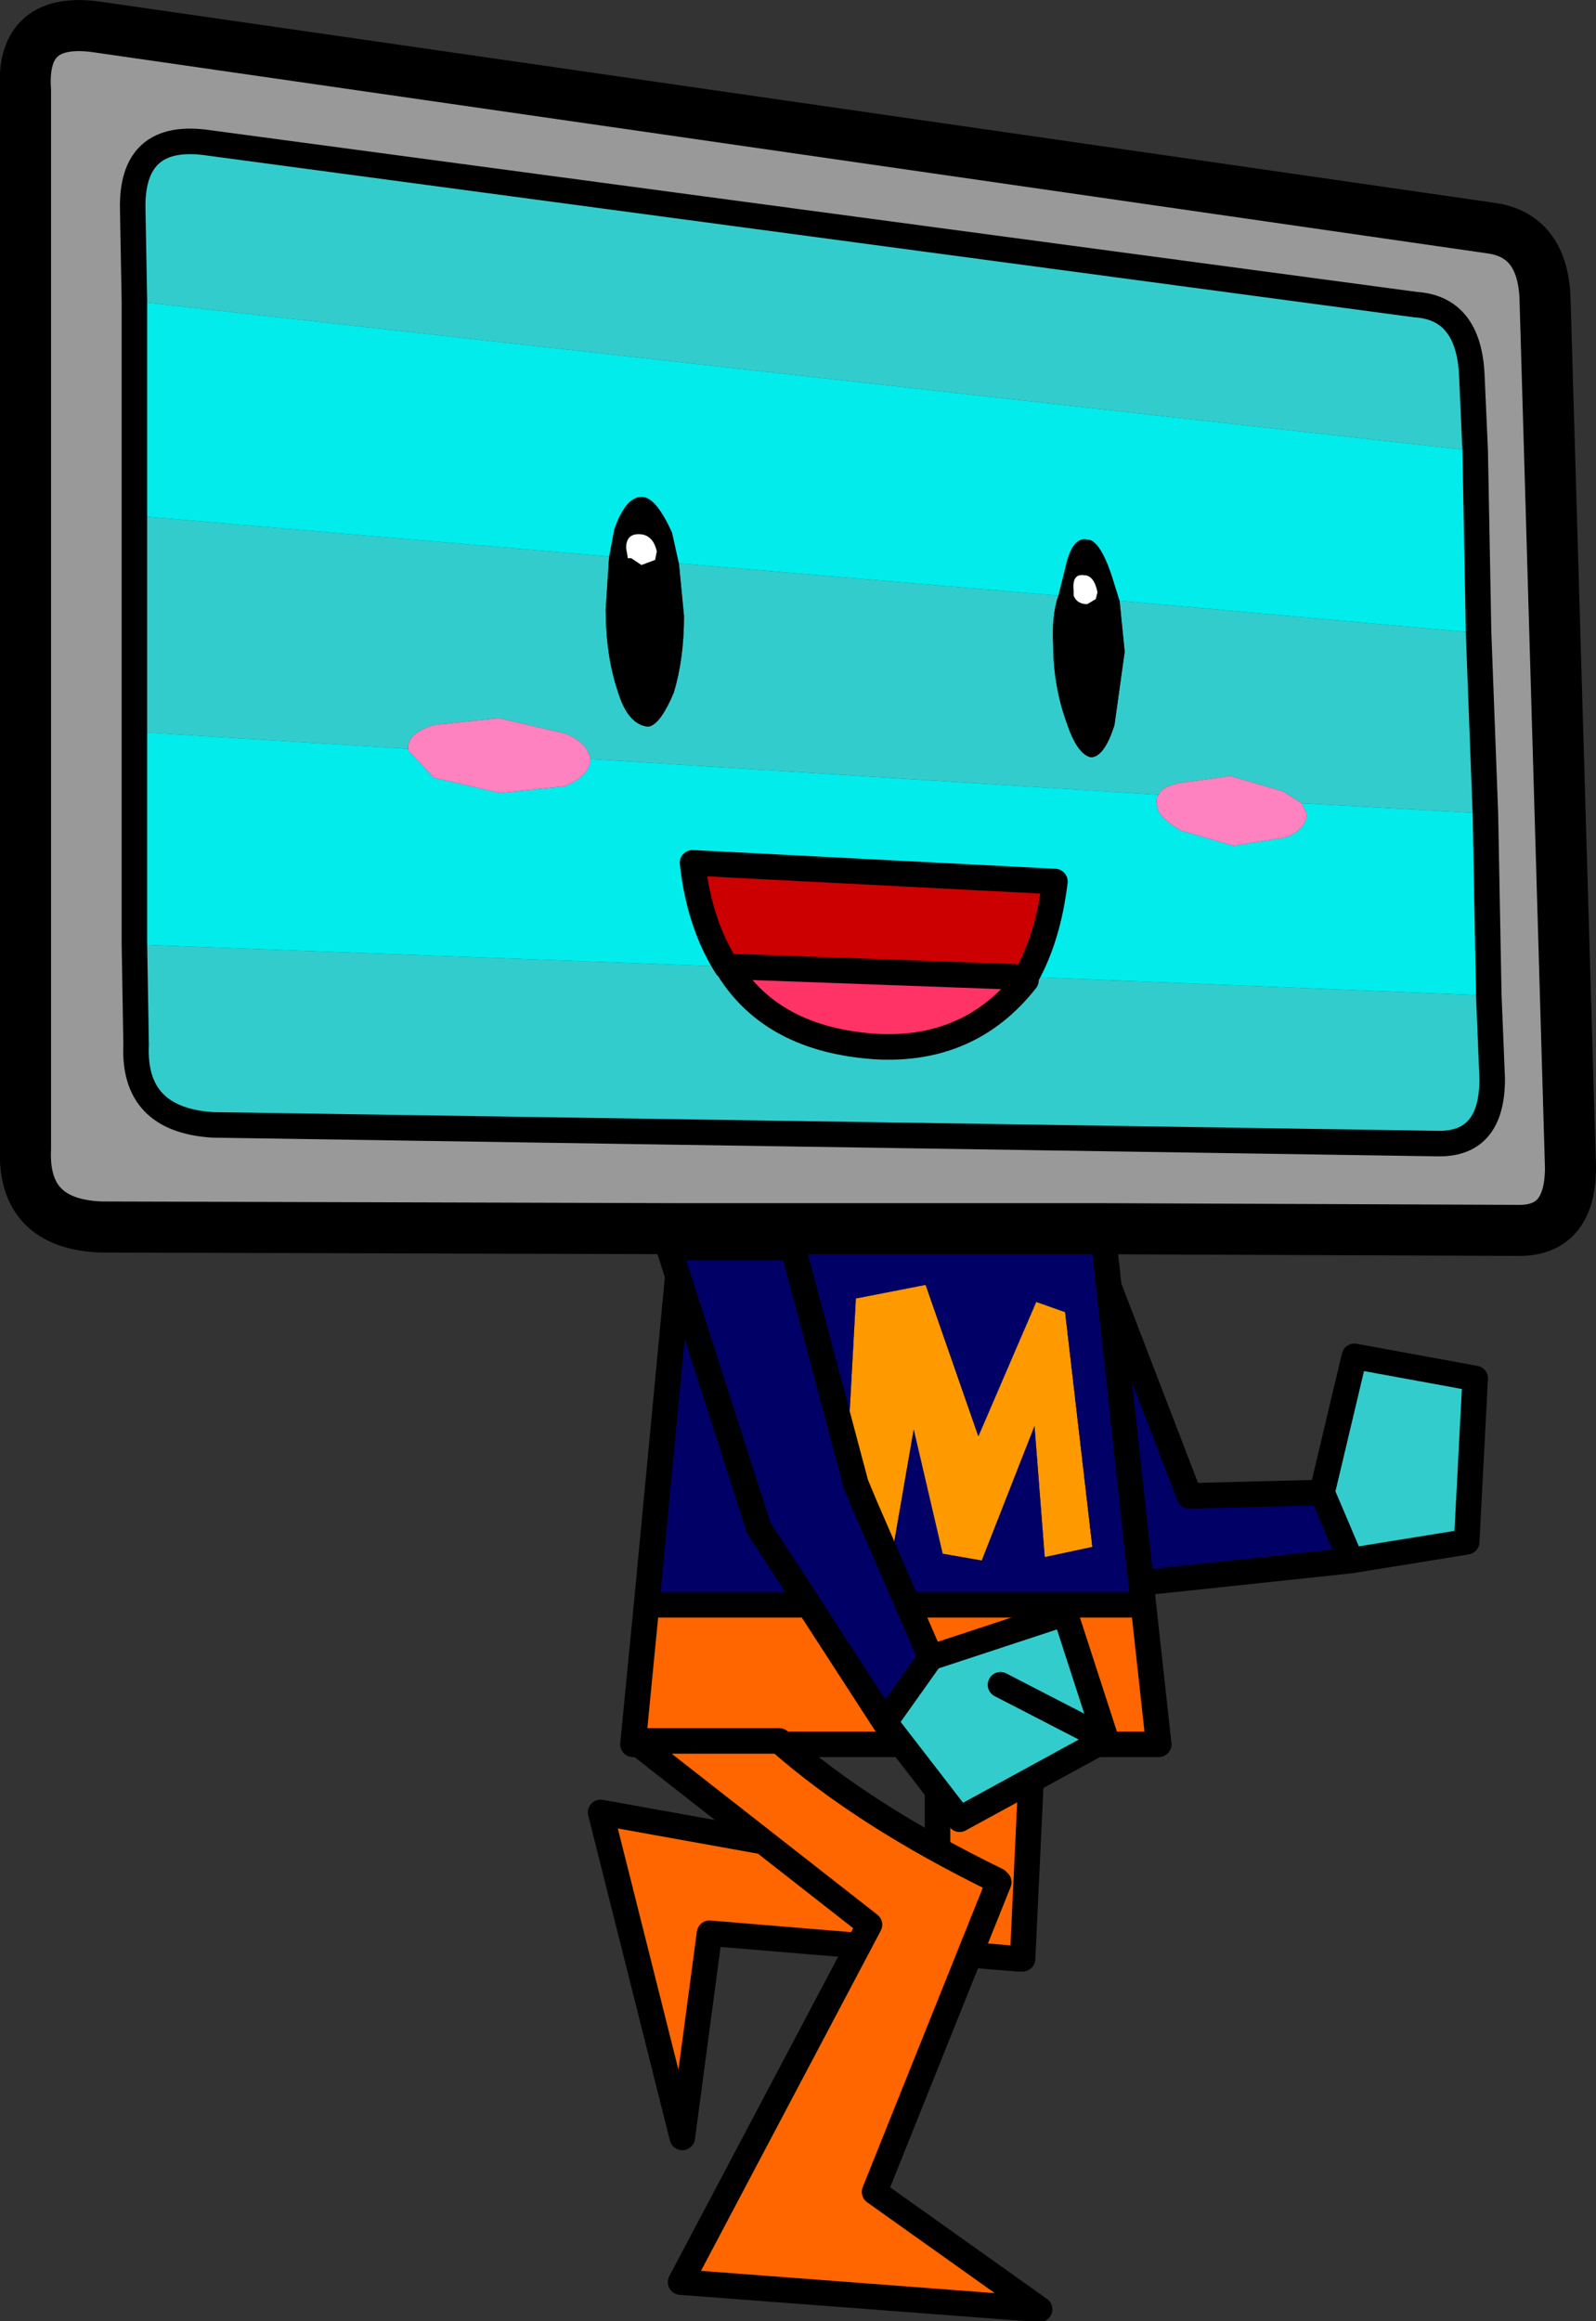 <?xml version="1.0" encoding="UTF-8" standalone="no"?>
<svg xmlns:xlink="http://www.w3.org/1999/xlink" height="68.2px" width="46.9px" xmlns="http://www.w3.org/2000/svg">
  <rect width="100%" height="100%" fill="#333333" stroke="none"/>
  <g transform="matrix(1.0, 0.0, 0.0, 1.0, 22.95, 67.85)">
    <path d="M15.9 -24.0 L16.85 -28.0 20.4 -27.35 20.15 -22.55 16.75 -22.0 15.9 -24.0" fill="#33cccc" fill-rule="evenodd" stroke="none"/>
    <path d="M16.75 -22.0 L9.7 -21.25 7.05 -30.55 8.5 -33.0 12.0 -23.9 15.9 -24.0 16.75 -22.0" fill="#000066" fill-rule="evenodd" stroke="none"/>
    <path d="M15.9 -24.0 L16.85 -28.0 20.4 -27.35 20.15 -22.55 16.75 -22.0 9.7 -21.25 7.05 -30.55 8.5 -33.0 12.0 -23.9 15.9 -24.0 16.75 -22.0" fill="none" stroke="#000000" stroke-linecap="round" stroke-linejoin="round" stroke-width="0.75"/>
    <path d="M4.6 -12.8 L4.6 -17.75 7.45 -17.75 7.1 -10.3 6.95 -10.3 -2.1 -11.05 -2.9 -5.05 -5.3 -14.6 4.15 -12.9 4.75 -12.55 4.6 -12.8 4.45 -12.85 4.55 -12.85 4.6 -12.8" fill="#ff6600" fill-rule="evenodd" stroke="none"/>
    <path d="M4.15 -12.9 L-5.3 -14.6 -2.9 -5.05 -2.1 -11.05 6.95 -10.3 7.1 -10.3 7.45 -17.75 4.6 -17.75 4.6 -12.8 M4.55 -12.85 L4.45 -12.85 4.15 -12.9 Z" fill="none" stroke="#000000" stroke-linecap="round" stroke-linejoin="round" stroke-width="0.75"/>
    <path d="M-19.0 -59.0 L-19.05 -61.7 Q-19.1 -64.0 -16.8 -63.65 L18.65 -58.9 Q20.2 -58.8 20.3 -56.85 L20.4 -54.6 -19.0 -59.0 M20.5 -49.25 L20.7 -43.95 15.3 -44.25 14.75 -44.6 13.2 -45.05 11.75 -44.85 Q11.2 -44.75 11.1 -44.5 L-5.6 -45.55 Q-5.7 -46.05 -6.35 -46.3 L-8.3 -46.75 -10.2 -46.55 Q-11.0 -46.3 -10.95 -45.85 L-19.0 -46.35 -19.0 -52.7 -5.05 -51.5 -5.15 -49.95 Q-5.15 -48.6 -4.8 -47.55 -4.5 -46.55 -3.9 -46.5 -3.55 -46.55 -3.15 -47.5 -2.85 -48.5 -2.85 -49.75 L-3.0 -51.3 8.15 -50.35 Q7.95 -49.75 8.0 -48.9 8.0 -47.7 8.4 -46.6 8.7 -45.7 9.1 -45.6 9.5 -45.6 9.8 -46.55 L10.1 -48.7 9.95 -50.2 20.5 -49.25 M20.8 -38.6 L20.9 -36.15 Q20.9 -34.25 19.35 -34.25 L-16.7 -34.8 Q-19.05 -34.95 -18.95 -37.15 L-19.0 -40.1 -1.6 -39.45 -1.55 -39.4 Q-0.25 -37.3 2.8 -37.1 5.55 -36.95 7.2 -39.05 L7.2 -39.15 20.8 -38.6" fill="#33cccc" fill-rule="evenodd" stroke="none"/>
    <path d="M20.4 -54.6 L20.3 -56.85 Q20.2 -58.8 18.65 -58.9 L-16.8 -63.65 Q-19.1 -64.0 -19.05 -61.7 L-19.0 -59.0 -19.0 -52.7 -19.0 -46.35 -19.0 -40.1 -18.95 -37.15 Q-19.05 -34.95 -16.7 -34.8 L19.35 -34.25 Q20.9 -34.25 20.9 -36.15 L20.8 -38.6 20.7 -43.95 20.5 -49.25 20.4 -54.6 M-2.9 -31.75 L-20.0 -31.8 Q-22.3 -31.9 -22.2 -34.1 L-22.2 -65.2 Q-22.35 -67.4 -20.05 -67.05 L20.85 -61.15 Q22.35 -60.95 22.45 -59.15 L23.2 -33.55 Q23.2 -31.7 21.7 -31.7 L9.45 -31.75 -2.9 -31.75" fill="#999999" fill-rule="evenodd" stroke="none"/>
    <path d="M8.9 -50.95 Q8.55 -51.0 8.6 -50.5 L8.6 -50.35 Q8.7 -50.1 9.0 -50.1 L9.25 -50.25 9.3 -50.45 Q9.2 -50.95 8.9 -50.95 M8.15 -50.35 L8.35 -51.15 Q8.55 -52.1 9.0 -52.0 9.35 -52.0 9.7 -51.0 L9.95 -50.2 10.1 -48.7 9.8 -46.55 Q9.5 -45.6 9.1 -45.6 8.7 -45.7 8.4 -46.6 8.0 -47.7 8.0 -48.9 7.95 -49.75 8.15 -50.35 M-3.0 -51.3 L-2.85 -49.75 Q-2.85 -48.5 -3.15 -47.5 -3.55 -46.55 -3.9 -46.5 -4.5 -46.55 -4.8 -47.55 -5.15 -48.6 -5.15 -49.95 L-5.05 -51.5 -4.9 -52.3 Q-4.55 -53.3 -4.05 -53.25 -3.65 -53.2 -3.2 -52.2 L-3.0 -51.3 M-3.65 -51.65 Q-3.75 -52.1 -4.1 -52.15 -4.55 -52.2 -4.55 -51.75 L-4.5 -51.45 -4.4 -51.45 -4.1 -51.25 -3.7 -51.4 -3.65 -51.65" fill="#000000" fill-rule="evenodd" stroke="none"/>
    <path d="M8.9 -50.95 Q9.2 -50.95 9.3 -50.45 L9.25 -50.25 9.0 -50.1 Q8.7 -50.1 8.6 -50.35 L8.6 -50.5 Q8.55 -51.0 8.9 -50.95 M-3.65 -51.65 L-3.7 -51.4 -4.1 -51.25 -4.4 -51.45 -4.5 -51.45 -4.55 -51.75 Q-4.55 -52.2 -4.1 -52.15 -3.75 -52.1 -3.65 -51.65" fill="#ffffff" fill-rule="evenodd" stroke="none"/>
    <path d="M-19.0 -59.0 L20.4 -54.6 20.5 -49.25 9.95 -50.2 9.7 -51.0 Q9.35 -52.0 9.0 -52.0 8.55 -52.1 8.35 -51.15 L8.15 -50.35 -3.0 -51.3 -3.2 -52.2 Q-3.65 -53.2 -4.05 -53.25 -4.55 -53.3 -4.9 -52.3 L-5.05 -51.5 -19.0 -52.7 -19.0 -59.0 M20.7 -43.95 L20.8 -38.6 7.2 -39.15 Q7.85 -40.3 8.05 -41.95 L-2.6 -42.5 Q-2.4 -40.7 -1.6 -39.45 L-19.0 -40.1 -19.0 -46.35 -10.95 -45.85 -10.95 -45.8 -10.2 -45.0 -8.25 -44.55 -6.35 -44.75 Q-5.65 -45.05 -5.6 -45.5 L-5.6 -45.55 11.1 -44.5 Q11.0 -44.4 11.05 -44.2 11.05 -43.85 11.75 -43.45 L13.3 -43.0 14.85 -43.25 Q15.45 -43.5 15.45 -43.95 L15.3 -44.25 20.7 -43.95" fill="#02ecec" fill-rule="evenodd" stroke="none"/>
    <path d="M11.1 -44.5 Q11.2 -44.75 11.75 -44.85 L13.2 -45.05 14.75 -44.6 15.3 -44.25 15.45 -43.95 Q15.45 -43.5 14.85 -43.25 L13.3 -43.0 11.75 -43.45 Q11.05 -43.85 11.05 -44.2 11.0 -44.4 11.1 -44.5 M-5.6 -45.55 L-5.6 -45.5 Q-5.65 -45.05 -6.35 -44.75 L-8.25 -44.55 -10.2 -45.0 -10.95 -45.8 -10.95 -45.85 Q-11.0 -46.3 -10.2 -46.55 L-8.3 -46.75 -6.35 -46.3 Q-5.7 -46.05 -5.6 -45.55" fill="#fe81c0" fill-rule="evenodd" stroke="none"/>
    <path d="M7.2 -39.05 L6.85 -39.15 -1.35 -39.45 -1.55 -39.4 -1.6 -39.45 Q-2.4 -40.7 -2.6 -42.5 L8.05 -41.95 Q7.85 -40.3 7.2 -39.15 L7.2 -39.05" fill="#cc0000" fill-rule="evenodd" stroke="none"/>
    <path d="M-1.55 -39.4 L-1.35 -39.45 6.85 -39.15 7.2 -39.05 Q5.55 -36.95 2.8 -37.1 -0.25 -37.3 -1.55 -39.4" fill="#ff3366" fill-rule="evenodd" stroke="none"/>
    <path d="M5.8 -25.65 L7.5 -29.6 8.35 -29.3 9.15 -22.4 7.75 -22.1 7.45 -25.95 5.9 -22.0 4.75 -22.2 3.9 -25.85 3.25 -22.1 1.8 -22.4 2.2 -29.7 4.25 -30.1 5.8 -25.65" fill="#ff9900" fill-rule="evenodd" stroke="none"/>
    <path d="M-2.9 -31.75 L9.45 -31.75 10.65 -20.7 -3.95 -20.7 -2.9 -31.75 M5.8 -25.65 L4.25 -30.1 2.2 -29.7 1.8 -22.4 3.25 -22.1 3.9 -25.85 4.75 -22.2 5.9 -22.0 7.45 -25.95 7.75 -22.1 9.15 -22.4 8.35 -29.3 7.5 -29.6 5.8 -25.65" fill="#000066" fill-rule="evenodd" stroke="none"/>
    <path d="M10.65 -20.7 L11.1 -16.6 -4.35 -16.6 -3.95 -20.7 10.65 -20.7" fill="#ff6600" fill-rule="evenodd" stroke="none"/>
    <path d="M20.4 -54.6 L20.3 -56.85 Q20.2 -58.8 18.65 -58.9 L-16.8 -63.65 Q-19.1 -64.0 -19.05 -61.7 L-19.0 -59.0 -19.0 -52.7 -19.0 -46.35 -19.0 -40.1 -18.95 -37.15 Q-19.05 -34.95 -16.7 -34.8 L19.35 -34.25 Q20.9 -34.25 20.9 -36.15 L20.8 -38.6 20.7 -43.95 20.5 -49.25 20.4 -54.6 M-1.55 -39.4 L-1.35 -39.45 6.85 -39.15 7.2 -39.05 7.2 -39.15 Q7.85 -40.3 8.05 -41.95 L-2.6 -42.5 Q-2.4 -40.7 -1.6 -39.45 L-1.55 -39.4 Q-0.25 -37.3 2.8 -37.1 5.55 -36.95 7.2 -39.05" fill="none" stroke="#000000" stroke-linecap="round" stroke-linejoin="round" stroke-width="0.75"/>
    <path d="M9.45 -31.75 L21.7 -31.7 Q23.2 -31.7 23.2 -33.55 L22.45 -59.15 Q22.35 -60.95 20.85 -61.15 L-20.05 -67.05 Q-22.35 -67.4 -22.2 -65.2 L-22.2 -34.1 Q-22.3 -31.9 -20.0 -31.8 L-2.9 -31.75 9.45 -31.75" fill="none" stroke="#000000" stroke-linecap="round" stroke-linejoin="round" stroke-width="1.5"/>
    <path d="M9.45 -31.75 L10.65 -20.7 11.1 -16.6 -4.35 -16.6 -3.95 -20.7 -2.9 -31.75 M-3.95 -20.7 L10.65 -20.7" fill="none" stroke="#000000" stroke-linecap="round" stroke-linejoin="round" stroke-width="0.75"/>
    <path d="M6.35 -12.6 L6.4 -12.55 2.75 -3.45 7.6 0.0 -2.95 -0.8 2.6 -11.3 -4.3 -16.7 -0.05 -16.7 Q2.45 -14.5 6.35 -12.6" fill="#ff6600" fill-rule="evenodd" stroke="none"/>
    <path d="M6.35 -12.6 Q2.45 -14.5 -0.05 -16.7 L-4.3 -16.7 2.6 -11.3 -2.95 -0.8 7.6 0.0 2.75 -3.45 6.4 -12.55" fill="none" stroke="#000000" stroke-linecap="round" stroke-linejoin="round" stroke-width="0.75"/>
    <path d="M4.4 -19.15 L8.35 -20.45 9.55 -16.75 5.25 -14.4 3.05 -17.25 4.4 -19.15 M6.45 -18.35 L9.55 -16.75 6.45 -18.35" fill="#33cccc" fill-rule="evenodd" stroke="none"/>
    <path d="M-0.65 -22.95 L-3.3 -31.2 0.35 -31.2 2.2 -24.25 2.45 -24.25 2.45 -23.65 4.4 -19.15 3.05 -17.25 0.2 -21.65 -0.2 -21.6 -0.65 -22.95 0.2 -21.65 -0.65 -22.95 M2.45 -23.65 L2.2 -24.25 2.45 -23.65" fill="#000066" fill-rule="evenodd" stroke="none"/>
    <path d="M-0.65 -22.95 L-3.3 -31.2 0.35 -31.2 2.2 -24.25 2.45 -23.65 4.4 -19.15 8.35 -20.45 9.55 -16.75 5.25 -14.4 3.05 -17.25 0.2 -21.65 -0.65 -22.95 M4.4 -19.15 L3.05 -17.25 M9.55 -16.75 L6.45 -18.35" fill="none" stroke="#000000" stroke-linecap="round" stroke-linejoin="round" stroke-width="0.75"/>
  </g>
</svg>
